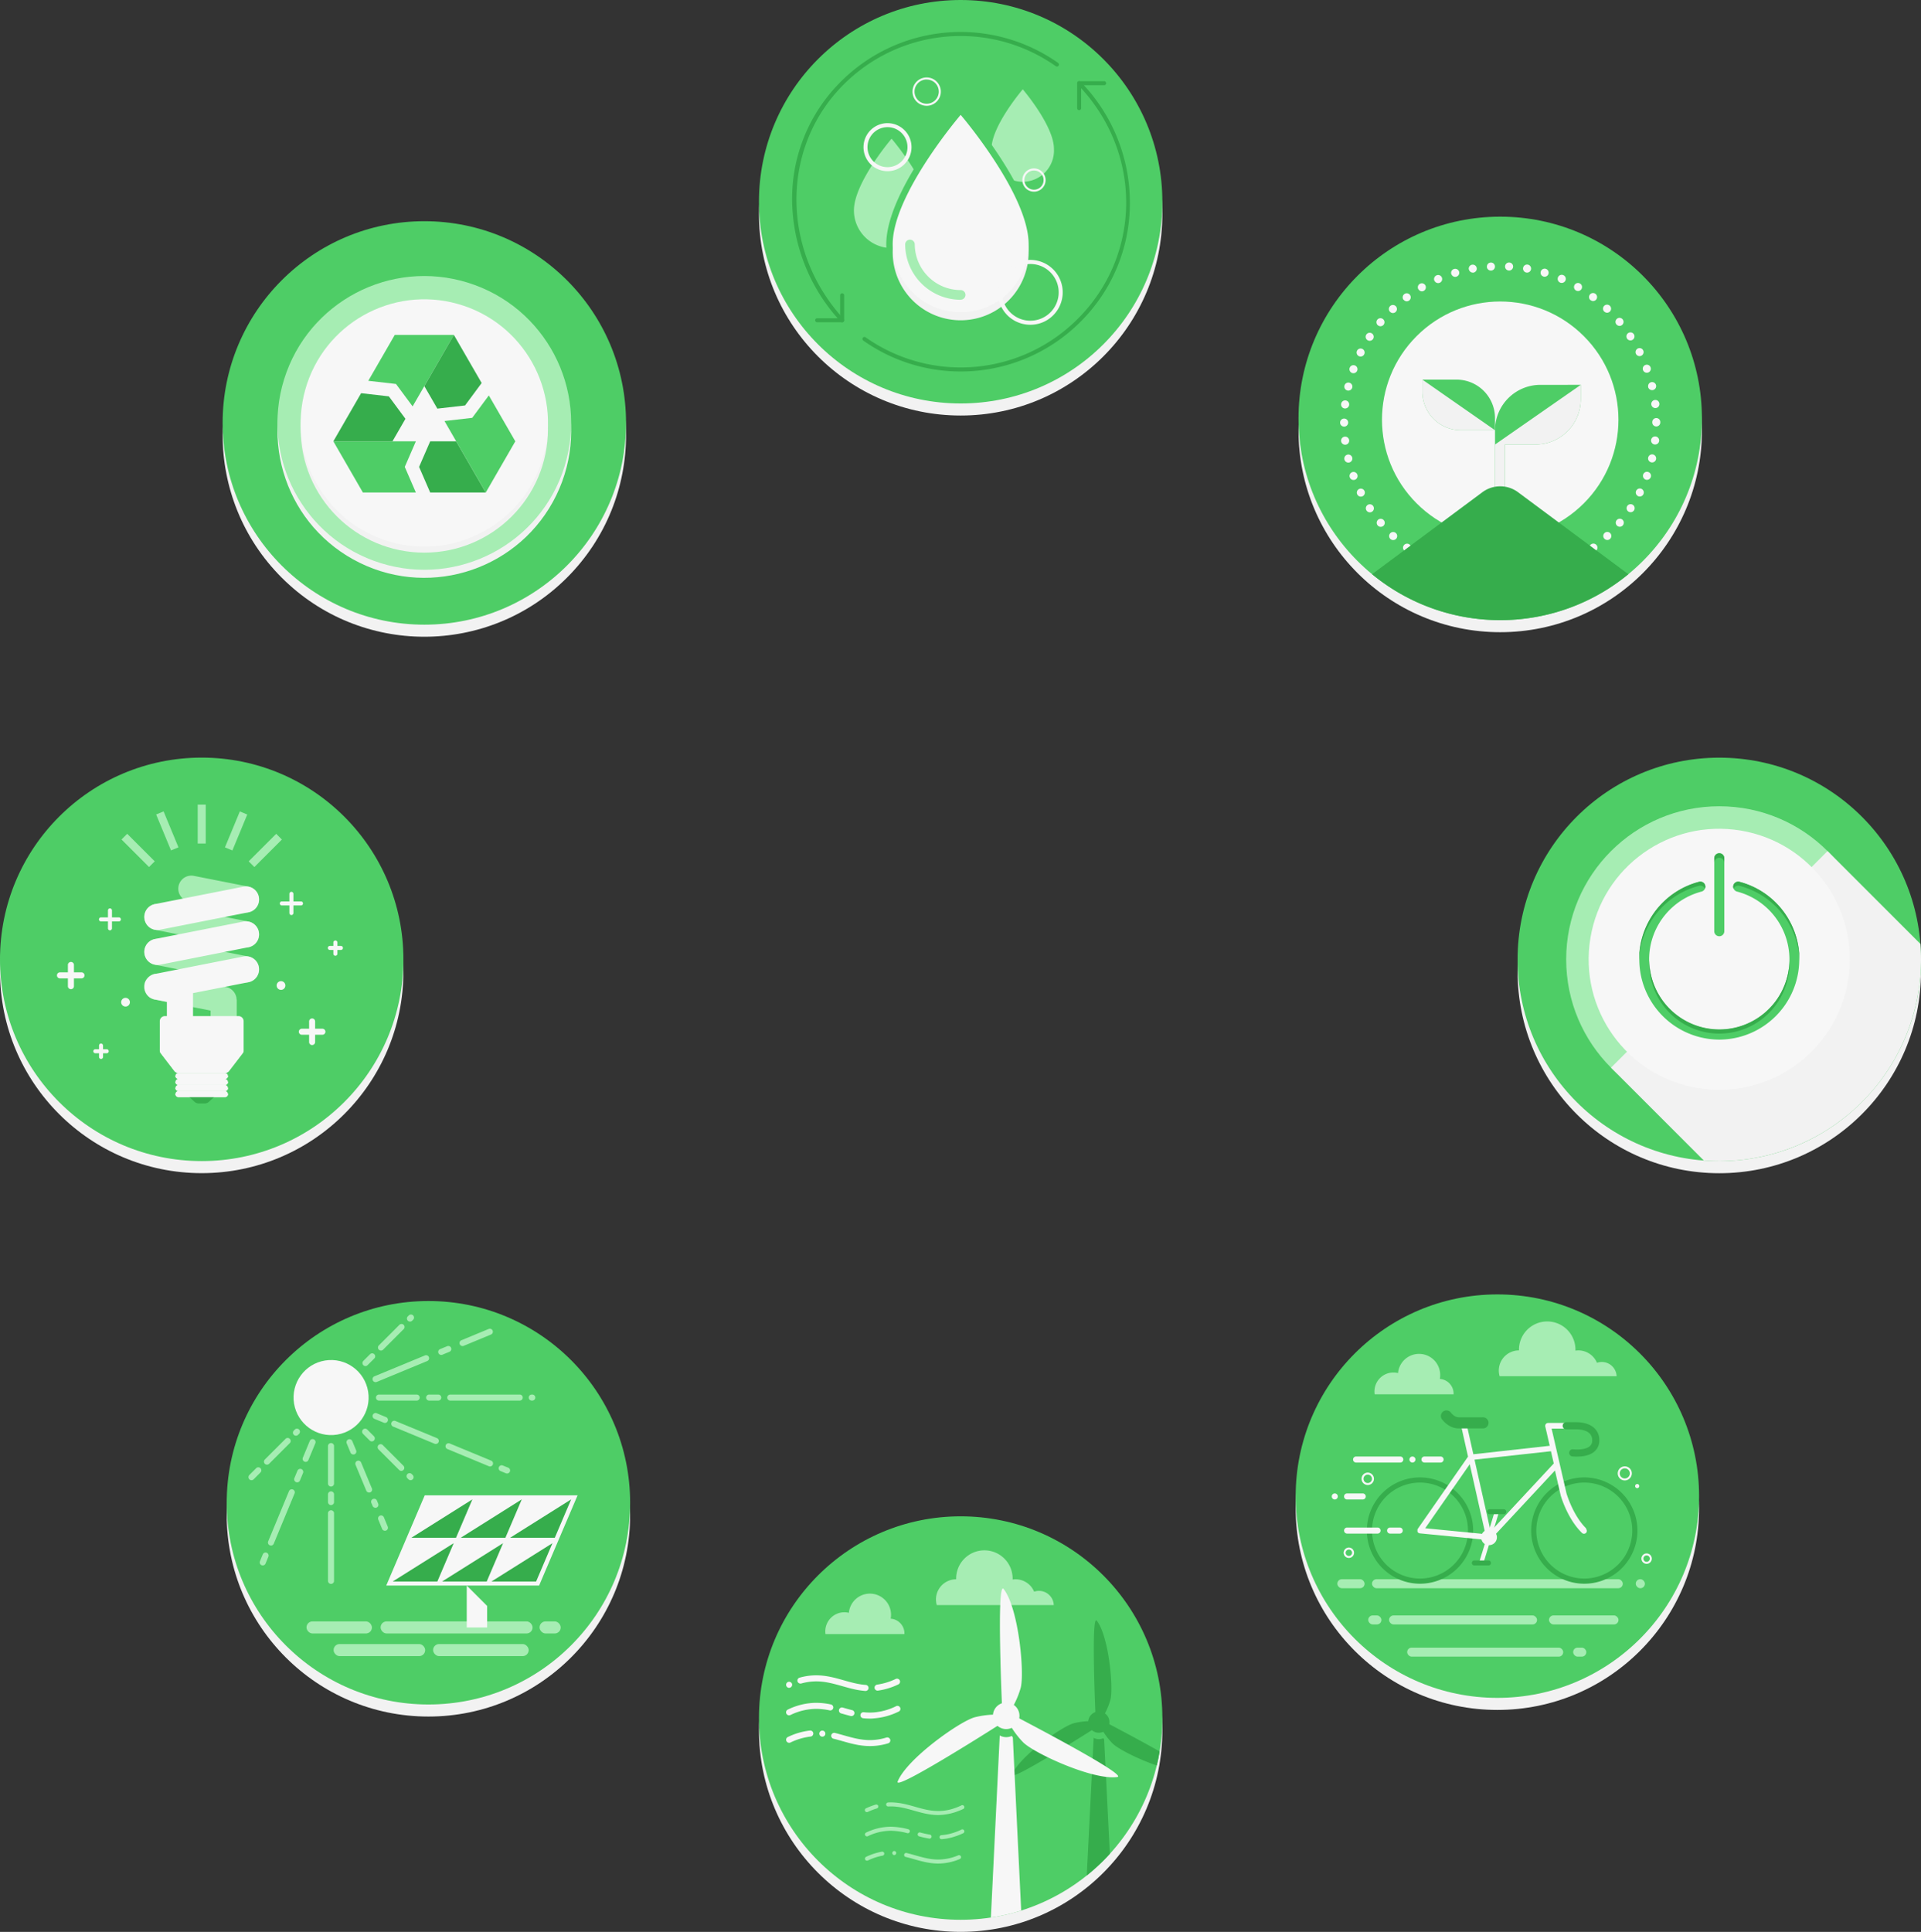 <svg xmlns="http://www.w3.org/2000/svg" viewBox="0 0 1071.42 1077.35">
  <rect x="0" y="0" width="1071.42" height="1077.35" fill="#333333" stroke="none"/>
  <defs>
    <style>
      .cls-1 {
        isolation: isolate;
      }

      .cls-2 {
        mix-blend-mode: multiply;
      }

      .cls-3 {
        fill: #f2f2f2;
      }

      .cls-4 {
        fill: #4ecd66;
      }

      .cls-5 {
        fill: #a6edb3;
      }

      .cls-6 {
        fill: #36ad4c;
      }

      .cls-7 {
        fill: #f7f7f7;
      }
    </style>
  </defs>
  <g class="cls-1">
    <g id="Layer_2" data-name="Layer 2">
      <g id="Layer_1-2" data-name="Layer 1">
        <g>
          <g>
            <g class="cls-2">
              <circle class="cls-3" cx="835.15" cy="841.08" r="112.5"/>
            </g>
            <circle class="cls-4" cx="835.15" cy="834.35" r="112.5"/>
            <rect class="cls-5" x="765.23" y="880.68" width="139.87" height="5.02" rx="2.49"/>
            <rect class="cls-5" x="912.34" y="880.68" width="5.09" height="5.02" rx="2.49"/>
            <rect class="cls-5" x="745.89" y="880.68" width="15.19" height="5.02" rx="2.49"/>
            <g>
              <rect class="cls-5" x="863.94" y="900.88" width="38.76" height="5.02" rx="2.49"/>
              <rect class="cls-5" x="877.41" y="918.84" width="7.34" height="5.02" rx="2.49"/>
              <rect class="cls-5" x="763.12" y="900.88" width="7.34" height="5.02" rx="2.49"/>
              <rect class="cls-5" x="784.84" y="918.84" width="87.02" height="5.02" rx="2.49"/>
              <rect class="cls-5" x="774.74" y="900.88" width="82.53" height="5.02" rx="2.49"/>
            </g>
            <g>
              <path class="cls-6" d="M792,823.91a29.64,29.64,0,1,0,29.64,29.64A29.68,29.68,0,0,0,792,823.91Zm0,56.4a26.76,26.76,0,1,1,26.76-26.76A26.78,26.78,0,0,1,792,880.31Z"/>
              <path class="cls-6" d="M883.63,823.91a29.64,29.64,0,1,0,29.64,29.64A29.68,29.68,0,0,0,883.63,823.91Zm0,56.4a26.76,26.76,0,1,1,26.76-26.76A26.78,26.78,0,0,1,883.63,880.31Z"/>
              <path class="cls-7" d="M884.74,852.42c-7.33-7.15-10.86-19-11.07-19.7l-8.27-36h8.12a1.59,1.59,0,1,0,0-3.17H863.41a1.58,1.58,0,0,0-1.24.6,1.61,1.61,0,0,0-.31,1.34l2.48,10.78L821.75,811,818,794.33a1.59,1.59,0,0,0-3.1.7l3.88,17.29-28.07,40.33a.25.25,0,0,0,0,.07,2,2,0,0,0-.15.29s0,.09,0,.14a1,1,0,0,0,0,.17.24.24,0,0,0,0,.08v.23s0,.1,0,.15l0,.15,0,.15a1.21,1.21,0,0,0,.05.14.83.83,0,0,1,.07.13l.09.13.09.12.11.1.13.12,0,0a.33.33,0,0,0,.1.06l.08.05.26.11h0a1.36,1.36,0,0,0,.29.06h0l38.46,3.77h.16a1.55,1.55,0,0,0,.31,0h0l.07,0,.18-.05,0,0,.09,0,.14-.08,0,0,.08-.07.12-.1s0,0,0-.05h0l35.82-38.46,3.11,13.53a.24.24,0,0,0,0,.08c.15.53,3.77,13.2,11.91,21.14a1.59,1.59,0,1,0,2.22-2.27Zm-65-35.87,8.74,39-33.58-3.29ZM831.39,854l-9-40,42.63-4.69,1.57,6.83Z"/>
              <path class="cls-6" d="M879.66,812.32a24.3,24.3,0,0,1-3-.18,2,2,0,0,1,.54-3.93c1.82.24,7.06.42,9.5-1.71a4,4,0,0,0,1.33-3.24,5.11,5.11,0,0,0-1.52-3.93c-2.55-2.43-7.44-2.22-7.5-2.21h-5.45a2,2,0,0,1,0-4h5.31c.71,0,6.71-.16,10.36,3.3a9,9,0,0,1,2.77,6.81,8,8,0,0,1-2.7,6.23c-2.71,2.37-6.8,2.83-9.6,2.83Z"/>
              <path class="cls-6" d="M813.58,796.59c-5.81,0-9.34-5.11-9.49-5.33a3.11,3.11,0,0,1,5.13-3.5s1.9,2.62,4.36,2.62h13.35a3.11,3.11,0,1,1,0,6.21Z"/>
              <path class="cls-7" d="M832.87,853.64,836,843.39l-2.27-.69L830.6,853h-.1a4.38,4.38,0,0,0-2.37,8.06L825,871.25l2.28.69,3.14-10.25h.1a4.38,4.38,0,0,0,2.37-8.06Z"/>
              <path class="cls-6" d="M838.83,844.43h-7.9a1.39,1.39,0,1,1,0-2.77h7.9a1.39,1.39,0,0,1,0,2.77Z"/>
              <path class="cls-6" d="M830.07,873h-7.9a1.39,1.39,0,0,1,0-2.77h7.9a1.39,1.39,0,1,1,0,2.77Z"/>
            </g>
            <path class="cls-7" d="M803.48,815.61h-9a1.68,1.68,0,1,1,0-3.36h9a1.68,1.68,0,0,1,0,3.36Zm-15.72,0a1.68,1.68,0,1,1,1.69-1.68A1.68,1.68,0,0,1,787.76,815.61Zm-6.73,0H756.34a1.68,1.68,0,1,1,0-3.36H781a1.68,1.68,0,1,1,0,3.36Z"/>
            <path class="cls-7" d="M780.81,855.24h-5.62a1.69,1.69,0,0,1,0-3.37h5.62a1.69,1.69,0,0,1,0,3.37Zm-12.35,0H751.21a1.69,1.69,0,0,1,0-3.37h17.25a1.69,1.69,0,0,1,0,3.37Z"/>
            <path class="cls-7" d="M760.19,836.22h-9a1.69,1.69,0,0,1,0-3.37h9a1.69,1.69,0,0,1,0,3.37Zm-15.71,0a1.69,1.69,0,1,1,1.68-1.68A1.69,1.69,0,0,1,744.48,836.22Z"/>
            <path class="cls-7" d="M752.31,868.83a2.9,2.9,0,1,1,2.9-2.9A2.91,2.91,0,0,1,752.31,868.83Zm0-4.68a1.78,1.78,0,1,0,1.78,1.78A1.78,1.78,0,0,0,752.31,864.15Z"/>
            <path class="cls-7" d="M918.38,872.1a2.9,2.9,0,1,1,2.9-2.9A2.9,2.9,0,0,1,918.38,872.1Zm0-4.68a1.78,1.78,0,1,0,1.78,1.78A1.78,1.78,0,0,0,918.38,867.42Z"/>
            <path class="cls-7" d="M914.28,828.75a1.15,1.15,0,1,1-1.15-1.15A1.14,1.14,0,0,1,914.28,828.75Z"/>
            <path class="cls-7" d="M906.21,825.6a3.93,3.93,0,1,1,3.93-3.93A3.94,3.94,0,0,1,906.21,825.6Zm0-6.74a2.81,2.81,0,1,0,2.81,2.81A2.81,2.81,0,0,0,906.21,818.86Z"/>
            <path class="cls-7" d="M762.85,828.15a3.46,3.46,0,1,1,3.46-3.46A3.46,3.46,0,0,1,762.85,828.15Zm0-5.79a2.34,2.34,0,1,0,2.34,2.33A2.33,2.33,0,0,0,762.85,822.36Z"/>
          </g>
          <path class="cls-5" d="M810.73,777.57c0-.13,0-.25,0-.38a8.23,8.23,0,0,0-7.67-8.2,11.92,11.92,0,0,0,.19-2.08,11.78,11.78,0,0,0-23.51-1.19,10.23,10.23,0,0,0-2.49-.31,10.57,10.57,0,0,0-10.54,12.16Z"/>
          <path class="cls-5" d="M901.65,767.48a8.25,8.25,0,0,0-8.24-7.94,8.12,8.12,0,0,0-2.71.46,11.24,11.24,0,0,0-10.38-6.92,10.87,10.87,0,0,0-1.63.13c0-.05,0-.09,0-.13a15.75,15.75,0,1,0-31.49,0,11.25,11.25,0,0,0-10.81,14.4Z"/>
        </g>
        <g>
          <g class="cls-2">
            <circle class="cls-3" cx="535.8" cy="119.23" r="112.5"/>
          </g>
          <circle class="cls-4" cx="535.8" cy="112.5" r="112.5"/>
          <path class="cls-5" d="M587.83,83A17.44,17.44,0,1,1,553,83c0-12.84,17.44-33.19,17.44-33.19S587.83,70.13,587.83,83Z"/>
          <path class="cls-5" d="M518.27,117.33a21,21,0,1,1-42,0c0-15.47,21-40,21-40S518.27,101.86,518.27,117.33Z"/>
          <g>
            <path class="cls-6" d="M469.7,179.72a1.13,1.13,0,0,1-.83-.36,101.06,101.06,0,0,1-27.08-67.42A92,92,0,0,1,468.91,45.6,94.36,94.36,0,0,1,590.15,35.08a1.12,1.12,0,1,1-1.3,1.83A92.13,92.13,0,0,0,470.49,47.19c-35.06,35.06-35,92.45,0,130.65a1.12,1.12,0,0,1-.83,1.88Z"/>
            <g>
              <path class="cls-6" d="M535.8,207.17a94.2,94.2,0,0,1-54.34-17.25,1.12,1.12,0,0,1,1.29-1.83,92.13,92.13,0,0,0,118.36-10.28c36-36,36-93.38,0-130.63a1.12,1.12,0,1,1,1.61-1.56,96.63,96.63,0,0,1,27.46,67.11,93.19,93.19,0,0,1-27.47,66.66A94.42,94.42,0,0,1,535.8,207.17Z"/>
              <path class="cls-6" d="M601.9,61.44a1.12,1.12,0,0,1-1.12-1.12V46.4a1.12,1.12,0,0,1,1.12-1.12h13.92a1.12,1.12,0,1,1,0,2.24H603v12.8A1.13,1.13,0,0,1,601.9,61.44Z"/>
            </g>
            <path class="cls-6" d="M469.7,179.72H455.78a1.12,1.12,0,1,1,0-2.24h12.8v-12.8a1.12,1.12,0,0,1,2.24,0V178.6A1.12,1.12,0,0,1,469.7,179.72Z"/>
          </g>
          <g>
            <path class="cls-4" d="M535.8,177.71a41.54,41.54,0,0,1-41.49-41.5c0-28.91,37.19-72.64,38.77-74.49l2.72-3.17,2.73,3.17c1.58,1.85,38.77,45.58,38.77,74.49A41.54,41.54,0,0,1,535.8,177.71Z"/>
            <g class="cls-2">
              <path class="cls-3" d="M573.71,140.7a37.91,37.91,0,0,1-75.82,0c0-27.91,37.91-72.15,37.91-72.15S573.71,112.79,573.71,140.7Z"/>
            </g>
            <path class="cls-7" d="M573.71,136.21a37.91,37.91,0,0,1-75.82,0c0-27.91,37.91-72.15,37.91-72.15S573.71,108.3,573.71,136.21Z"/>
            <path class="cls-5" d="M535.8,167.17a31,31,0,0,1-30.95-31,2.68,2.68,0,0,1,5.35,0,25.63,25.63,0,0,0,25.6,25.6,2.68,2.68,0,0,1,0,5.36Z"/>
          </g>
          <path class="cls-7" d="M495,95.46a13.39,13.39,0,1,1,9.47-3.92A13.3,13.3,0,0,1,495,95.46Zm0-24.54a11.15,11.15,0,1,0,7.88,3.27A11,11,0,0,0,495,70.92Z"/>
          <path class="cls-7" d="M574.65,181.11a18.08,18.08,0,1,1,12.77-5.29A17.93,17.93,0,0,1,574.65,181.11Zm0-33.88a15.81,15.81,0,1,0,11.19,4.63A15.71,15.71,0,0,0,574.65,147.23Z"/>
          <path class="cls-7" d="M516.84,59a7.9,7.9,0,1,1,5.58-2.31A7.84,7.84,0,0,1,516.84,59Zm0-14.67a6.76,6.76,0,1,0,4.79,2A6.77,6.77,0,0,0,516.84,44.37Z"/>
          <path class="cls-7" d="M576.7,106.9a6.49,6.49,0,1,1,4.58-1.9A6.44,6.44,0,0,1,576.7,106.9Zm0-11.82a5.3,5.3,0,0,0-3.78,1.56,5.37,5.37,0,0,0,0,7.57,5.35,5.35,0,1,0,3.78-9.13Z"/>
        </g>
        <g>
          <g class="cls-2">
            <circle class="cls-3" cx="236.67" cy="242.6" r="112.5" transform="translate(-102.22 238.4) rotate(-45)"/>
          </g>
          <circle class="cls-4" cx="236.67" cy="235.86" r="112.5"/>
          <g>
            <g class="cls-2">
              <circle class="cls-3" cx="236.67" cy="240.35" r="81.89" transform="translate(-83.13 347.63) rotate(-63.99)"/>
            </g>
            <circle class="cls-5" cx="236.67" cy="235.86" r="81.89" transform="translate(-58.86 391.77) rotate(-72.72)"/>
            <g class="cls-2">
              <circle class="cls-3" cx="236.67" cy="239.23" r="68.96"/>
            </g>
            <circle class="cls-7" cx="236.67" cy="235.86" r="68.96" transform="translate(-54.32 400.1) rotate(-74.34)"/>
            <g>
              <g>
                <polygon class="cls-6" points="233.74 260.38 239.94 274.66 270.93 274.66 254.44 246.11 239.94 246.11 233.74 260.38"/>
                <polygon class="cls-4" points="225.76 260.38 231.95 246.11 218.89 246.11 185.92 246.11 202.4 274.66 231.95 274.66 225.76 260.38"/>
              </g>
              <g>
                <polygon class="cls-6" points="216.88 221.04 201.41 219.27 185.92 246.11 218.89 246.11 226.14 233.55 216.88 221.04"/>
                <polygon class="cls-4" points="220.87 214.13 230.13 226.63 236.66 215.32 253.15 186.77 220.18 186.77 205.41 212.36 220.87 214.13"/>
              </g>
              <g>
                <polygon class="cls-6" points="259.38 226.11 268.64 213.6 253.15 186.77 236.67 215.32 243.92 227.88 259.38 226.11"/>
                <polygon class="cls-4" points="263.37 233.02 247.91 234.79 254.44 246.11 270.93 274.66 287.41 246.11 272.64 220.52 263.37 233.02"/>
              </g>
            </g>
          </g>
        </g>
        <g>
          <g class="cls-2">
            <circle class="cls-3" cx="958.92" cy="541.77" r="112.5"/>
          </g>
          <circle class="cls-4" cx="958.92" cy="535.03" r="112.5"/>
          <circle class="cls-5" cx="958.92" cy="535.03" r="85.4"/>
          <g class="cls-2">
            <path class="cls-3" d="M1071.42,535q0-4.34-.33-8.6l-51.79-51.79L898.53,595.42l51.78,51.79q4.26.31,8.61.32A112.5,112.5,0,0,0,1071.42,535Z"/>
          </g>
          <circle class="cls-7" cx="958.92" cy="535.03" r="72.81" transform="translate(273.96 1393.29) rotate(-80.57)"/>
          <path class="cls-4" d="M958.92,522.12a2.8,2.8,0,0,1-2.81-2.8V478.73a2.81,2.81,0,1,1,5.61,0v40.59A2.8,2.8,0,0,1,958.92,522.12Z"/>
          <path class="cls-4" d="M958.92,579.76a44.74,44.74,0,0,1-11.28-88,2.81,2.81,0,0,1,1.41,5.44,39.13,39.13,0,1,0,19.73,0,2.81,2.81,0,0,1,1.41-5.44,44.74,44.74,0,0,1-11.27,88Z"/>
          <path class="cls-6" d="M958.92,475.92a2.81,2.81,0,0,0-2.81,2.81V481a2.81,2.81,0,0,1,5.61,0v-2.24A2.8,2.8,0,0,0,958.92,475.92Z"/>
          <g>
            <path class="cls-6" d="M970.19,494a44.71,44.71,0,0,1,33.43,42.07c0-.34,0-.68,0-1a44.73,44.73,0,0,0-33.46-43.3,2.81,2.81,0,0,0-3.42,2,2.76,2.76,0,0,0,.15,1.82A2.81,2.81,0,0,1,970.19,494Z"/>
            <path class="cls-6" d="M947.64,494a2.81,2.81,0,0,1,3.27,1.59,2.78,2.78,0,0,0,.15-1.83,2.81,2.81,0,0,0-3.42-2A44.74,44.74,0,0,0,914.18,535c0,.34,0,.68,0,1A44.71,44.71,0,0,1,947.64,494Z"/>
            <path class="cls-6" d="M919.82,536.05c0,.41,0,.82,0,1.23a39.12,39.12,0,0,0,78.24,0c0-.41,0-.82,0-1.23a39.11,39.11,0,0,1-78.19,0Z"/>
          </g>
        </g>
        <g>
          <g>
            <g class="cls-2">
              <circle class="cls-3" cx="112.5" cy="541.73" r="112.5"/>
            </g>
            <circle class="cls-4" cx="112.5" cy="535" r="112.5"/>
          </g>
          <g>
            <g>
              <path class="cls-5" d="M131.91,556.89v-.06c0-.21-.06-.42-.1-.63,0,0,0-.07,0-.1s-.07-.26-.11-.4a7.29,7.29,0,0,0-1-2.18h0c-.09-.14-.19-.27-.29-.4a1.92,1.92,0,0,1-.13-.17l-.2-.22c-.09-.1-.18-.21-.28-.31l-.06-.06a7.54,7.54,0,0,0-1.81-1.29l-.46-.22h0q-.33-.14-.66-.24h0c-.22-.07-.46-.13-.69-.18h0l-36.84-7.27a7.3,7.3,0,1,0-2.82,14.32l31,6.1v10.28a7.3,7.3,0,0,0,14.59,0V557.56C131.94,557.34,131.93,557.11,131.91,556.89Z"/>
              <g>
                <path class="cls-5" d="M137.2,528.38a6.91,6.91,0,0,1-1.42-.14L86.4,518.5a7.29,7.29,0,1,1,2.82-14.31l49.38,9.74a7.29,7.29,0,0,1-1.4,14.45Z"/>
                <path class="cls-5" d="M137.2,508.9a7.68,7.68,0,0,1-1.42-.14l-30.46-6a7.29,7.29,0,0,1,2.83-14.31l30.45,6a7.29,7.29,0,0,1-1.4,14.45Z"/>
                <path class="cls-5" d="M137.2,547.87a7.68,7.68,0,0,1-1.42-.14L86.4,538a7.29,7.29,0,1,1,2.82-14.31l49.38,9.74a7.3,7.3,0,0,1-1.4,14.46Z"/>
                <path class="cls-7" d="M87.8,518.64a7.29,7.29,0,0,1-1.4-14.45l49.38-9.74a7.29,7.29,0,1,1,2.82,14.31L89.22,518.5A7.68,7.68,0,0,1,87.8,518.64Z"/>
                <path class="cls-7" d="M87.8,538.12a7.29,7.29,0,0,1-1.4-14.45l49.38-9.74a7.29,7.29,0,1,1,2.82,14.31L89.22,538A6.91,6.91,0,0,1,87.8,538.12Z"/>
                <path class="cls-7" d="M144.35,539.16a7.3,7.3,0,0,0-8.57-5.75L86.4,543.15h0a6.25,6.25,0,0,0-.72.17h0c-.22.07-.43.15-.64.24h0l-.27.13a8,8,0,0,0-1.4.86l-.13.1-.3.27-.23.21-.16.18c-.11.12-.22.23-.32.35l0,.05A7.4,7.4,0,0,0,81,547.64c-.06.18-.13.35-.18.53a.19.19,0,0,0,0,.08,4.85,4.85,0,0,0-.16.63v0a.41.41,0,0,0,0,.11c0,.2-.07.39-.09.59s0,.18,0,.28,0,.28,0,.43,0,.3,0,.44,0,.18,0,.27,0,.4.09.6a.34.34,0,0,0,0,.1h0a7.27,7.27,0,0,0,.34,1.15s0,.1.05.15a8,8,0,0,0,.48,1l.12.2a7.47,7.47,0,0,0,.63.85l.13.14a6.46,6.46,0,0,0,.8.77l0,0a6.83,6.83,0,0,0,.94.65l.07,0a7.52,7.52,0,0,0,1,.46l.2.07a7.56,7.56,0,0,0,1,.27l.14,0h0l6.51,1.28v14.71a7.3,7.3,0,1,0,14.59,0V553.83l31-6.1A7.3,7.3,0,0,0,144.35,539.16Z"/>
              </g>
              <path class="cls-7" d="M89.12,569.5v16.19a2.81,2.81,0,0,0,.59,1.74l7.53,9.8a2.83,2.83,0,0,0,2.26,1.12h26a2.83,2.83,0,0,0,2.26-1.12l7.53-9.8a2.81,2.81,0,0,0,.59-1.74V569.5a2.85,2.85,0,0,0-2.85-2.86H92A2.85,2.85,0,0,0,89.12,569.5Z"/>
              <rect class="cls-7" x="97.83" y="598.35" width="29.33" height="3.37" rx="1.67"/>
              <rect class="cls-7" x="97.83" y="601.72" width="29.33" height="3.37" rx="1.67"/>
              <rect class="cls-7" x="97.83" y="605.08" width="29.33" height="3.37" rx="1.67"/>
              <rect class="cls-7" x="97.83" y="608.45" width="29.33" height="3.37" rx="1.67"/>
              <path class="cls-6" d="M114.2,615.37h-3.4a3.55,3.55,0,0,1-2.41-1l-2.81-2.6h13.84l-2.81,2.6A3.55,3.55,0,0,1,114.2,615.37Z"/>
              <g class="cls-2">
                <path class="cls-7" d="M97.83,610.13v0a1.67,1.67,0,0,0,1.67,1.67h26a1.66,1.66,0,0,0,1.66-1.67v0Z"/>
              </g>
              <g class="cls-2">
                <path class="cls-7" d="M97.83,606.77h0a1.67,1.67,0,0,0,1.67,1.67h26a1.66,1.66,0,0,0,1.66-1.67H97.83Z"/>
              </g>
              <g class="cls-2">
                <path class="cls-7" d="M97.83,603.4v0a1.66,1.66,0,0,0,1.67,1.66h26a1.66,1.66,0,0,0,1.66-1.66v0Z"/>
              </g>
              <g class="cls-2">
                <path class="cls-7" d="M97.83,600v0a1.67,1.67,0,0,0,1.67,1.67h26a1.66,1.66,0,0,0,1.66-1.67v0Z"/>
              </g>
            </g>
            <g class="cls-2">
              <path class="cls-7" d="M89.71,587.43l7.53,9.8a2.83,2.83,0,0,0,2.26,1.12h26a2.83,2.83,0,0,0,2.26-1.12l7.53-9.8a2.81,2.81,0,0,0,.59-1.74H89.12A2.81,2.81,0,0,0,89.71,587.43Z"/>
            </g>
          </g>
          <g>
            <path class="cls-7" d="M39.56,551.64A1.69,1.69,0,0,1,37.87,550v-12a1.69,1.69,0,0,1,3.37,0v12A1.69,1.69,0,0,1,39.56,551.64Z"/>
            <path class="cls-7" d="M45.58,545.62h-12a1.69,1.69,0,1,1,0-3.37h12a1.69,1.69,0,0,1,0,3.37Z"/>
          </g>
          <g>
            <path class="cls-7" d="M162.53,510.3a1.13,1.13,0,0,1-1.12-1.13v-10.7a1.12,1.12,0,1,1,2.24,0v10.7A1.13,1.13,0,0,1,162.53,510.3Z"/>
            <path class="cls-7" d="M167.88,504.94h-10.7a1.12,1.12,0,1,1,0-2.24h10.7a1.12,1.12,0,1,1,0,2.24Z"/>
          </g>
          <g>
            <path class="cls-7" d="M187.05,533a1.12,1.12,0,0,1-1.12-1.12v-6.37a1.13,1.13,0,0,1,2.25,0v6.37A1.13,1.13,0,0,1,187.05,533Z"/>
            <path class="cls-7" d="M190.24,529.77h-6.37a1.13,1.13,0,0,1,0-2.25h6.37a1.13,1.13,0,0,1,0,2.25Z"/>
          </g>
          <g>
            <path class="cls-7" d="M174.08,582.8a1.69,1.69,0,0,1-1.68-1.69V569.63a1.68,1.68,0,0,1,3.36,0v11.48A1.69,1.69,0,0,1,174.08,582.8Z"/>
            <path class="cls-7" d="M179.82,577.05H168.34a1.68,1.68,0,1,1,0-3.36h11.48a1.68,1.68,0,1,1,0,3.36Z"/>
          </g>
          <g>
            <path class="cls-7" d="M56.35,590.55a1.12,1.12,0,0,1-1.12-1.12v-6.36a1.12,1.12,0,1,1,2.24,0v6.36A1.12,1.12,0,0,1,56.35,590.55Z"/>
            <path class="cls-7" d="M59.53,587.37H53.17a1.12,1.12,0,1,1,0-2.24h6.36a1.12,1.12,0,1,1,0,2.24Z"/>
          </g>
          <g>
            <path class="cls-7" d="M61.33,518.82a1.12,1.12,0,0,1-1.12-1.12v-10a1.12,1.12,0,0,1,2.24,0v10A1.12,1.12,0,0,1,61.33,518.82Z"/>
            <path class="cls-7" d="M66.31,513.84h-10a1.12,1.12,0,1,1,0-2.24h10a1.12,1.12,0,1,1,0,2.24Z"/>
          </g>
          <rect class="cls-5" x="74.79" y="463.4" width="4.49" height="21.7" transform="translate(-312.78 193.37) rotate(-45)"/>
          <rect class="cls-5" x="137.11" y="472.01" width="21.7" height="4.49" transform="translate(-291.97 243.46) rotate(-44.99)"/>
          <rect class="cls-5" x="110.26" y="448.71" width="4.49" height="21.7"/>
          <rect class="cls-5" x="91.06" y="452.53" width="4.49" height="21.69" transform="translate(-170.15 70.93) rotate(-22.49)"/>
          <rect class="cls-5" x="120.85" y="461.13" width="21.69" height="4.49" transform="translate(-346.81 407.74) rotate(-67.5)"/>
          <path class="cls-7" d="M72.45,558.89A2.43,2.43,0,1,1,70,556.47,2.43,2.43,0,0,1,72.45,558.89Z"/>
          <path class="cls-7" d="M159.16,549.59a2.43,2.43,0,1,1-2.42-2.43A2.42,2.42,0,0,1,159.16,549.59Z"/>
        </g>
        <g>
          <g>
            <g class="cls-2">
              <circle class="cls-3" cx="238.95" cy="844.77" r="112.5"/>
            </g>
            <circle class="cls-4" cx="238.95" cy="838.04" r="112.5"/>
          </g>
          <circle class="cls-7" cx="184.63" cy="779.39" r="20.93" transform="translate(-122.46 39.64) rotate(-9.22)"/>
          <g>
            <rect class="cls-5" x="212.29" y="904.21" width="84.74" height="6.73" rx="3.33"/>
            <rect class="cls-5" x="300.95" y="904.21" width="11.78" height="6.73" rx="3.33"/>
            <rect class="cls-5" x="170.95" y="904.21" width="36.48" height="6.73" rx="3.33"/>
            <rect class="cls-5" x="186.06" y="916.84" width="51.07" height="6.73" rx="3.33"/>
            <rect class="cls-5" x="241.56" y="916.84" width="53.31" height="6.73" rx="3.33"/>
            <g>
              <g>
                <polygon class="cls-7" points="300.68 884.23 215.42 884.23 236.89 833.91 322.14 833.91 300.68 884.23"/>
                <polygon class="cls-6" points="229.42 857.57 263.47 836.16 254.34 857.57 229.42 857.57"/>
                <polygon class="cls-6" points="256.96 857.57 291.01 836.16 281.88 857.57 256.96 857.57"/>
                <polygon class="cls-6" points="219.01 881.97 253.06 860.57 243.93 881.97 219.01 881.97"/>
                <polygon class="cls-6" points="246.55 881.97 280.6 860.57 271.47 881.97 246.55 881.97"/>
                <polygon class="cls-6" points="284.51 857.57 318.56 836.16 309.43 857.57 284.51 857.57"/>
                <polygon class="cls-6" points="274.09 881.97 308.14 860.57 299.01 881.97 274.09 881.97"/>
              </g>
              <polygon class="cls-7" points="260.32 907.58 271.69 907.58 271.69 895.59 260.32 884.23 260.32 907.58"/>
            </g>
          </g>
          <path class="cls-5" d="M232.52,781.07h-21a1.69,1.69,0,1,1,0-3.37h21a1.69,1.69,0,0,1,0,3.37Z"/>
          <path class="cls-5" d="M244.56,781.07h-5.08a1.69,1.69,0,1,1,0-3.37h5.08a1.69,1.69,0,0,1,0,3.37Z"/>
          <path class="cls-5" d="M290,781.07h-39a1.69,1.69,0,0,1,0-3.37h39a1.69,1.69,0,0,1,0,3.37Z"/>
          <path class="cls-5" d="M258,750.66a1.68,1.68,0,0,1-.65-3.24l15.21-6.3a1.68,1.68,0,1,1,1.29,3.11l-15.21,6.3A1.63,1.63,0,0,1,258,750.66Z"/>
          <path class="cls-5" d="M246.11,755.6a1.68,1.68,0,0,1-.65-3.24l3.93-1.62a1.68,1.68,0,1,1,1.29,3.11l-3.93,1.63A1.81,1.81,0,0,1,246.11,755.6Z"/>
          <path class="cls-5" d="M209.49,770.77a1.68,1.68,0,0,1-.65-3.24L237,755.89a1.68,1.68,0,1,1,1.29,3.11l-28.11,11.64A1.63,1.63,0,0,1,209.49,770.77Z"/>
          <path class="cls-5" d="M297,781.07h-.54a1.69,1.69,0,0,1,0-3.37H297a1.69,1.69,0,0,1,0,3.37Z"/>
          <g>
            <path class="cls-5" d="M184.63,829a1.69,1.69,0,0,1-1.69-1.69v-21a1.69,1.69,0,0,1,3.37,0v21A1.69,1.69,0,0,1,184.63,829Z"/>
            <path class="cls-5" d="M184.63,839.35a1.69,1.69,0,0,1-1.69-1.69v-4.15a1.69,1.69,0,1,1,3.37,0v4.15A1.69,1.69,0,0,1,184.63,839.35Z"/>
            <path class="cls-5" d="M184.63,883.3a1.69,1.69,0,0,1-1.69-1.68V844.05a1.69,1.69,0,1,1,3.37,0v37.57A1.68,1.68,0,0,1,184.63,883.3Z"/>
          </g>
          <g>
            <path class="cls-5" d="M207.38,803.83a1.68,1.68,0,0,1-1.19-.5l-3.73-3.73a1.68,1.68,0,0,1,2.38-2.38l3.73,3.73a1.69,1.69,0,0,1-1.19,2.88Z"/>
            <path class="cls-5" d="M223.83,820.27a1.67,1.67,0,0,1-1.19-.49l-11.53-11.53a1.68,1.68,0,1,1,2.38-2.38L225,817.4a1.68,1.68,0,0,1-1.19,2.87Z"/>
            <path class="cls-5" d="M229,825.45a1.67,1.67,0,0,1-1.19-.49l-.56-.56a1.68,1.68,0,0,1,2.38-2.38l.56.56a1.7,1.7,0,0,1,0,2.38A1.67,1.67,0,0,1,229,825.45Z"/>
          </g>
          <g>
            <path class="cls-5" d="M203.84,761.82a1.69,1.69,0,0,1-1.19-2.88l3.74-3.73a1.68,1.68,0,0,1,2.38,2.38L205,761.32A1.65,1.65,0,0,1,203.84,761.82Z"/>
            <path class="cls-5" d="M212.5,753.16a1.68,1.68,0,0,1-1.19-2.87l11.52-11.53a1.69,1.69,0,0,1,2.39,2.38l-11.53,11.53A1.67,1.67,0,0,1,212.5,753.16Z"/>
            <path class="cls-5" d="M228.64,737a1.67,1.67,0,0,1-1.18-.49,1.7,1.7,0,0,1,0-2.39l.56-.56A1.69,1.69,0,0,1,230.4,736l-.56.56A1.69,1.69,0,0,1,228.64,737Z"/>
          </g>
          <g>
            <path class="cls-5" d="M140.26,825.46a1.69,1.69,0,0,1-1.19-2.88l3.73-3.73a1.69,1.69,0,1,1,2.39,2.38L141.45,825A1.68,1.68,0,0,1,140.26,825.46Z"/>
            <path class="cls-5" d="M148.91,816.8a1.67,1.67,0,0,1-1.19-.49,1.7,1.7,0,0,1,0-2.38l11.53-11.53a1.68,1.68,0,1,1,2.38,2.38L150.1,816.31A1.66,1.66,0,0,1,148.91,816.8Z"/>
            <path class="cls-5" d="M165.06,800.65a1.68,1.68,0,0,1-1.19-2.87l.56-.56a1.68,1.68,0,0,1,2.38,2.38l-.56.56A1.67,1.67,0,0,1,165.06,800.65Z"/>
          </g>
          <path class="cls-5" d="M282.77,821.72a1.64,1.64,0,0,1-.65-.13l-2.95-1.22a1.68,1.68,0,1,1,1.28-3.11l3,1.22a1.68,1.68,0,0,1-.64,3.24Z"/>
          <path class="cls-5" d="M273.29,817.8a1.63,1.63,0,0,1-.64-.13l-23.12-9.58a1.68,1.68,0,0,1,1.29-3.11l23.12,9.58a1.68,1.68,0,0,1-.65,3.24Z"/>
          <path class="cls-5" d="M243.05,805.27a1.63,1.63,0,0,1-.64-.13l-23.22-9.61a1.69,1.69,0,0,1,1.29-3.12L243.7,802a1.68,1.68,0,0,1-.65,3.24Z"/>
          <path class="cls-5" d="M214.69,793.53a1.63,1.63,0,0,1-.64-.13l-5.21-2.16a1.68,1.68,0,0,1,1.29-3.11l5.21,2.16a1.68,1.68,0,0,1,.91,2.2A1.7,1.7,0,0,1,214.69,793.53Z"/>
          <g>
            <path class="cls-5" d="M197.07,811.12a1.68,1.68,0,0,1-1.55-1l-2.15-5.19a1.68,1.68,0,1,1,3.11-1.29l2.15,5.19a1.69,1.69,0,0,1-.92,2.2A1.78,1.78,0,0,1,197.07,811.12Z"/>
            <path class="cls-5" d="M209.38,840.84a1.68,1.68,0,0,1-1.55-1l-.71-1.7a1.68,1.68,0,1,1,3.11-1.29l.71,1.7a1.69,1.69,0,0,1-.91,2.2A1.64,1.64,0,0,1,209.38,840.84Zm-3.51-8.5a1.69,1.69,0,0,1-1.56-1l-6-14.44a1.68,1.68,0,1,1,3.11-1.29l6,14.44a1.68,1.68,0,0,1-.91,2.2A1.81,1.81,0,0,1,205.87,832.34Z"/>
            <path class="cls-5" d="M214.7,853.66a1.68,1.68,0,0,1-1.56-1L211,847.44a1.68,1.68,0,1,1,3.11-1.29l2.15,5.19a1.68,1.68,0,0,1-.91,2.2A1.81,1.81,0,0,1,214.7,853.66Z"/>
          </g>
          <path class="cls-5" d="M146.54,873a1.63,1.63,0,0,1-.64-.13,1.68,1.68,0,0,1-.91-2.2l1.58-3.84a1.68,1.68,0,0,1,3.11,1.29L148.1,872A1.7,1.7,0,0,1,146.54,873Zm4.6-11.1a1.64,1.64,0,0,1-.65-.13,1.68,1.68,0,0,1-.91-2.2l11.6-28a1.68,1.68,0,0,1,3.11,1.29l-11.6,28A1.68,1.68,0,0,1,151.14,861.92Zm14.6-35.25a1.68,1.68,0,0,1-.65-.13,1.7,1.7,0,0,1-.91-2.2l1.72-4.15a1.68,1.68,0,0,1,3.11,1.29l-1.72,4.15A1.67,1.67,0,0,1,165.74,826.67Zm4.72-11.41a1.63,1.63,0,0,1-.64-.13,1.68,1.68,0,0,1-.91-2.2l3.86-9.33a1.68,1.68,0,0,1,3.11,1.29L172,814.22A1.69,1.69,0,0,1,170.46,815.26Z"/>
        </g>
        <g>
          <g>
            <g class="cls-2">
              <circle class="cls-3" cx="535.8" cy="964.85" r="112.5"/>
            </g>
            <circle class="cls-4" cx="535.8" cy="958.11" r="112.5"/>
          </g>
          <g>
            <g>
              <path class="cls-6" d="M611.06,957.5s-2.62-57.87.66-53.67c6.78,8.67,9.41,37.84,7.57,44.21a38.55,38.55,0,0,1-4.18,9.51l-2.25,2.83Z"/>
              <path class="cls-6" d="M616.26,960.26l-3.4.12,1.33,3.36a38.84,38.84,0,0,0,6.15,8.37c2.84,3,14.08,8.79,24.83,12.45q.93-3.87,1.59-7.83C633.3,969.09,616.26,960.26,616.26,960.26Z"/>
              <path class="cls-6" d="M611.27,963.39s-48.8,31.2-46.81,26.26c4.12-10.21,28.06-27.07,34.51-28.66a38.73,38.73,0,0,1,10.32-1.14l3.57.53Z"/>
              <path class="cls-6" d="M606.94,960.38a5.92,5.92,0,1,0,5.92-5.92A5.93,5.93,0,0,0,606.94,960.38Z"/>
            </g>
            <path class="cls-6" d="M619,1033.84l-3.17-63.78c-.17-.26-.33-.5-.47-.73a5.83,5.83,0,0,1-5.37-.2l-3.86,76.78A112.18,112.18,0,0,0,619,1033.84Z"/>
          </g>
          <path class="cls-5" d="M504.44,911.27c0-.13,0-.25,0-.38a8.23,8.23,0,0,0-7.68-8.2,11,11,0,0,0,.2-2.08,11.78,11.78,0,0,0-23.51-1.19,10.23,10.23,0,0,0-2.49-.31,10.66,10.66,0,0,0-10.66,10.66,12.31,12.31,0,0,0,.11,1.5Z"/>
          <path class="cls-5" d="M587.73,895.12a8.25,8.25,0,0,0-8.24-7.94,8,8,0,0,0-2.7.46,11.25,11.25,0,0,0-10.39-6.92,10.73,10.73,0,0,0-1.62.13v-.13a15.75,15.75,0,1,0-31.49,0,11.25,11.25,0,0,0-10.81,14.4Z"/>
          <g>
            <g>
              <path class="cls-7" d="M558.94,953.26s-3.28-72.37.83-67.12c8.47,10.85,11.77,47.32,9.46,55.3A48.85,48.85,0,0,1,564,953.33l-2.81,3.54Z"/>
              <path class="cls-7" d="M565.45,956.71s64.32,33.35,57.72,34.28c-13.63,1.92-46.87-13.46-52.62-19.45a48.41,48.41,0,0,1-7.69-10.47l-1.66-4.2Z"/>
              <path class="cls-7" d="M559.21,960.63s-61,39-58.54,32.84c5.15-12.76,35.09-33.85,43.15-35.84a48.63,48.63,0,0,1,12.91-1.43l4.47.67Z"/>
              <path class="cls-7" d="M553.8,956.87a7.4,7.4,0,1,0,7.4-7.41A7.4,7.4,0,0,0,553.8,956.87Z"/>
            </g>
            <path class="cls-7" d="M557.6,967.82l-4.94,101.54a111.56,111.56,0,0,0,16.9-3.9c-.66-13.6-2-41-4.65-96.49l-.59-.9a7.38,7.38,0,0,1-6.72-.25Z"/>
          </g>
          <g>
            <path class="cls-7" d="M482.75,943h-.14a45.64,45.64,0,0,1-5.76-.85c-2.46-.53-4.84-1.2-7.14-1.86-4.82-1.35-9.36-2.63-14.42-2.63h-.07a30.76,30.76,0,0,0-8.34,1.18l-.07,0h0a1.7,1.7,0,0,1-2-1.18,1.68,1.68,0,0,1,.16-1.28,1.66,1.66,0,0,1,1-.8,33.81,33.81,0,0,1,9.25-1.3c5.71,0,10.69,1.44,15.52,2.81,2.32.66,4.53,1.28,6.8,1.76a40.14,40.14,0,0,0,5.33.78,1.69,1.69,0,0,1,1.55,1.68v.13A1.69,1.69,0,0,1,482.75,943Zm6.71-.18a1.69,1.69,0,0,1-1.67-1.46,1.58,1.58,0,0,1,.34-1.24,1.63,1.63,0,0,1,1.11-.66,35.62,35.62,0,0,0,10.37-3.17,1.72,1.72,0,0,1,2.23.81,1.69,1.69,0,0,1-.81,2.24,38.39,38.39,0,0,1-11.35,3.46Zm-49.33-1.55a1.68,1.68,0,0,1-1.52-1,1.7,1.7,0,0,1,.81-2.25,1.74,1.74,0,0,1,2.24.81,1.7,1.7,0,0,1-.78,2.22l0,0A1.52,1.52,0,0,1,440.13,941.24Z"/>
            <path class="cls-7" d="M485.23,958.41a34.89,34.89,0,0,1-3.78-.21,1.68,1.68,0,1,1,.35-3.34,30.56,30.56,0,0,0,5.32.12h0a33.94,33.94,0,0,0,12.47-3.39,1.68,1.68,0,1,1,1.43,3,37.15,37.15,0,0,1-13.7,3.7h0C486.62,958.39,485.92,958.41,485.23,958.41ZM475,957a1.83,1.83,0,0,1-.4,0c-1.63-.4-3.24-.86-4.8-1.3l-.67-.19a1.68,1.68,0,1,1,.92-3.24l.66.19c1.54.43,3.13.88,4.7,1.27A1.68,1.68,0,0,1,475,957Zm-34.88-.41a1.68,1.68,0,0,1-.71-3.21,36.52,36.52,0,0,1,15.8-3.77,40.17,40.17,0,0,1,8.2.91,1.68,1.68,0,1,1-.68,3.3,36.5,36.5,0,0,0-7.52-.84,33.36,33.36,0,0,0-14.37,3.45A1.68,1.68,0,0,1,440.13,956.58Z"/>
            <path class="cls-7" d="M485.23,973.73h0c-5.69,0-10.65-1.41-15.46-2.78-1.61-.45-3.27-.92-4.91-1.33a1.67,1.67,0,0,1-1.22-2,1.69,1.69,0,0,1,2-1.23c1.7.43,3.39.9,5,1.36,4.84,1.36,9.41,2.65,14.5,2.65h.05a30.42,30.42,0,0,0,9.2-1.43,1.71,1.71,0,0,1,2.11,1.11,1.69,1.69,0,0,1-1.11,2.11A34,34,0,0,1,485.23,973.73Zm-45.1-1.82a1.69,1.69,0,0,1-1.52-1,1.66,1.66,0,0,1,.81-2.23,38,38,0,0,1,12.33-3.6,1.68,1.68,0,0,1,.35,3.35A35,35,0,0,0,441,971.69l-.11.06A1.61,1.61,0,0,1,440.13,971.91Zm18.51-3.43h-.17a1.7,1.7,0,0,1-1.5-1.85,1.69,1.69,0,1,1,1.67,1.86Z"/>
          </g>
          <g>
            <path class="cls-5" d="M523.31,1012.19c-4.92,0-9.31-1.25-13.55-2.45-4.71-1.33-9.11-2.59-14.34-2.32a1.12,1.12,0,0,1-.11-2.24c5.55-.29,10.39,1.08,15.06,2.4,4.28,1.22,8.33,2.36,12.94,2.36a26.5,26.5,0,0,0,2.82-.15h0a27.3,27.3,0,0,0,5.23-1.07l0,0a35.39,35.39,0,0,0,4.73-1.84,1.13,1.13,0,1,1,1,2,39.84,39.84,0,0,1-5,1.94h-.06a30.45,30.45,0,0,1-5.69,1.17h0A28.38,28.38,0,0,1,523.31,1012.19Zm-39.8-1.62a1.12,1.12,0,0,1-.48-2.14,37.62,37.62,0,0,1,5.4-2.06,1.12,1.12,0,0,1,.63,2.15,35.44,35.44,0,0,0-5.07,1.94A1,1,0,0,1,483.51,1010.57Z"/>
            <path class="cls-5" d="M525.13,1025.66a1.13,1.13,0,0,1-1.12-1.05,1.12,1.12,0,0,1,1-1.19,27.41,27.41,0,0,0,5.31-.89h0a34.22,34.22,0,0,0,5.77-2.14,1.13,1.13,0,1,1,1,2,37.25,37.25,0,0,1-6.15,2.27h0a29.42,29.42,0,0,1-5.74,1Zm-6.7-.34h-.18a54.12,54.12,0,0,1-5.59-1.23,1.12,1.12,0,1,1,.58-2.17,49.75,49.75,0,0,0,5.36,1.18,1.12,1.12,0,0,1-.17,2.23Zm-34.92-1.22A1.12,1.12,0,0,1,483,1022a32.07,32.07,0,0,1,13.79-3.29,39.84,39.84,0,0,1,9.92,1.44,1.13,1.13,0,0,1-.56,2.18,37.07,37.07,0,0,0-9.36-1.37A29.79,29.79,0,0,0,484,1024,1,1,0,0,1,483.51,1024.1Z"/>
            <path class="cls-5" d="M523.33,1039.24h0c-5,0-9.33-1.24-13.56-2.44-1.51-.43-3.1-.88-4.64-1.25l-.46-.11h.18a1.12,1.12,0,0,1-.55-1.25,1.15,1.15,0,0,1,1.35-.83c1.61.4,3.2.84,4.74,1.28,4.29,1.21,8.34,2.36,12.91,2.36h0a28.59,28.59,0,0,0,11.17-2.35,1.16,1.16,0,0,1,1.47.62,1.14,1.14,0,0,1-.62,1.46A31,31,0,0,1,523.33,1039.24Zm-39.82-1.61a1.13,1.13,0,0,1-1-.64,1.19,1.19,0,0,1,0-.87,1.1,1.1,0,0,1,.57-.63,34.57,34.57,0,0,1,8.8-2.86,1.12,1.12,0,1,1,.38,2.21,32.26,32.26,0,0,0-8,2.6l-.18.09A1.29,1.29,0,0,1,483.51,1037.63Zm15.22-3.12h-.08a1.13,1.13,0,0,1,.15-2.25,1.14,1.14,0,0,1,.77.38,1.17,1.17,0,0,1,.28.82A1.13,1.13,0,0,1,498.73,1034.51Z"/>
          </g>
        </g>
        <g>
          <g>
            <g class="cls-2">
              <circle class="cls-3" cx="836.73" cy="240.06" r="112.5"/>
            </g>
            <circle class="cls-4" cx="836.73" cy="233.33" r="112.5"/>
          </g>
          <circle class="cls-7" cx="836.73" cy="234.07" r="65.94" transform="translate(79.56 660.22) rotate(-45)"/>
          <path class="cls-7" d="M831.59,324.72h0a2.23,2.23,0,0,1-2.11-2.37h0a2.23,2.23,0,0,1,2.37-2.11h0a2.25,2.25,0,0,1,2.11,2.37h0a2.25,2.25,0,0,1-2.25,2.11h-.12Zm8-2.12a2.23,2.23,0,0,1,2.1-2.37h0a2.25,2.25,0,0,1,2.37,2.11h0a2.25,2.25,0,0,1-2.11,2.37h-.13A2.25,2.25,0,0,1,839.6,322.6Zm-18.33.93a2.25,2.25,0,0,1-1.83-2.59h0a2.26,2.26,0,0,1,2.61-1.83h0a2.23,2.23,0,0,1,1.82,2.59h0a2.23,2.23,0,0,1-2.2,1.86h0A2.69,2.69,0,0,1,821.27,323.53Zm28.41-1.84a2.23,2.23,0,0,1,1.82-2.59h0a2.22,2.22,0,0,1,2.6,1.82h0a2.24,2.24,0,0,1-1.83,2.6h0a2.38,2.38,0,0,1-.39,0h0A2.24,2.24,0,0,1,849.68,321.69Zm-38.51-.54a2.25,2.25,0,0,1-1.51-2.79h0a2.24,2.24,0,0,1,2.79-1.51h0a2.24,2.24,0,0,1,1.51,2.79h0a2.23,2.23,0,0,1-2.15,1.6h0A2.06,2.06,0,0,1,811.17,321.15Zm48.41-1.54a2.25,2.25,0,0,1,1.51-2.79h0a2.26,2.26,0,0,1,2.8,1.51h0a2.27,2.27,0,0,1-1.51,2.8h0a2.3,2.3,0,0,1-.64.09h0A2.25,2.25,0,0,1,859.58,319.61Zm-58.17-2h0a2.24,2.24,0,0,1-1.18-3h0a2.24,2.24,0,0,1,2.95-1.16h0a2.23,2.23,0,0,1,1.17,2.94h0a2.22,2.22,0,0,1-2.05,1.35h0A2.12,2.12,0,0,1,801.41,317.6Zm67.78-1.2a2.24,2.24,0,0,1,1.16-2.95h0a2.25,2.25,0,0,1,3,1.17h0a2.25,2.25,0,0,1-1.17,2.95h0a2.37,2.37,0,0,1-.9.18h0A2.22,2.22,0,0,1,869.19,316.4Zm-77.06-3.46h0a2.25,2.25,0,0,1-.82-3.08h0a2.26,2.26,0,0,1,3.06-.82h0a2.25,2.25,0,0,1,.82,3.07h0a2.23,2.23,0,0,1-1.94,1.12h0A2.17,2.17,0,0,1,792.13,312.94Zm86.2-.86a2.26,2.26,0,0,1,.82-3.06h0a2.23,2.23,0,0,1,3.07.82h0a2.24,2.24,0,0,1-.81,3.06h0a2.31,2.31,0,0,1-1.12.31h0A2.27,2.27,0,0,1,878.33,312.08Zm-94.88-4.85a2.24,2.24,0,0,1-.46-3.14h0a2.25,2.25,0,0,1,3.14-.46h0a2.24,2.24,0,0,1,.46,3.14h0a2.21,2.21,0,0,1-1.8.91h0A2.21,2.21,0,0,1,783.45,307.23Zm103.48-.5a2.25,2.25,0,0,1,.45-3.14h0a2.24,2.24,0,0,1,3.14.46h0a2.25,2.25,0,0,1-.45,3.14h0a2.23,2.23,0,0,1-1.34.45h0A2.24,2.24,0,0,1,886.93,306.73Zm-111.44-6.16a2.26,2.26,0,0,1-.09-3.18h0a2.26,2.26,0,0,1,3.18-.1h0a2.26,2.26,0,0,1,.09,3.18h0a2.25,2.25,0,0,1-1.64.7h0A2.28,2.28,0,0,1,775.49,300.57Zm119.35-.15a2.24,2.24,0,0,1,.09-3.17h0a2.25,2.25,0,0,1,3.18.09h0a2.24,2.24,0,0,1-.09,3.17h0a2.21,2.21,0,0,1-1.54.62h0A2.23,2.23,0,0,1,894.84,300.42ZM768.37,293a2.24,2.24,0,0,1,.27-3.16h0a2.24,2.24,0,0,1,3.16.28h0a2.25,2.25,0,0,1-.27,3.17h0a2.28,2.28,0,0,1-1.44.51h0A2.23,2.23,0,0,1,768.37,293Zm133.61.23a2.25,2.25,0,0,1-.28-3.17h0a2.27,2.27,0,0,1,3.17-.28h0a2.26,2.26,0,0,1,.26,3.17h0a2.24,2.24,0,0,1-1.73.81h0A2.25,2.25,0,0,1,902,293.24ZM762.16,284.7a2.25,2.25,0,0,1,.63-3.11h0a2.25,2.25,0,0,1,3.11.64h0a2.25,2.25,0,0,1-.63,3.11h0a2.16,2.16,0,0,1-1.23.37h0A2.23,2.23,0,0,1,762.16,284.7Zm146.07.58a2.25,2.25,0,0,1-.64-3.11h0a2.25,2.25,0,0,1,3.11-.64h0a2.24,2.24,0,0,1,.64,3.11h0a2.24,2.24,0,0,1-1.87,1h0A2.25,2.25,0,0,1,908.23,285.28ZM757,275.72a2.24,2.24,0,0,1,1-3h0a2.25,2.25,0,0,1,3,1h0a2.25,2.25,0,0,1-1,3h0a2.19,2.19,0,0,1-1,.23h0A2.24,2.24,0,0,1,757,275.72Zm156.58.92a2.24,2.24,0,0,1-1-3h0a2.25,2.25,0,0,1,3-1h0a2.27,2.27,0,0,1,1,3h0a2.23,2.23,0,0,1-2,1.24h0A2.19,2.19,0,0,1,913.53,276.64ZM752.82,266.19h0a2.25,2.25,0,0,1,1.35-2.87h0a2.24,2.24,0,0,1,2.87,1.33h0a2.24,2.24,0,0,1-1.33,2.89h0a2.36,2.36,0,0,1-.78.13h0A2.24,2.24,0,0,1,752.82,266.19Zm165,1.27a2.25,2.25,0,0,1-1.33-2.89h0a2.22,2.22,0,0,1,2.87-1.33h0a2.23,2.23,0,0,1,1.34,2.87h0a2.27,2.27,0,0,1-2.11,1.48h0A2.36,2.36,0,0,1,917.78,267.46ZM749.84,256.25a2.26,2.26,0,0,1,1.67-2.71h0a2.25,2.25,0,0,1,2.7,1.67h0a2.25,2.25,0,0,1-1.67,2.71h0a3,3,0,0,1-.51.06h0A2.26,2.26,0,0,1,749.84,256.25Zm171.1,1.58a2.24,2.24,0,0,1-1.67-2.71h0a2.25,2.25,0,0,1,2.7-1.67h0a2.26,2.26,0,0,1,1.67,2.71h0a2.26,2.26,0,0,1-2.19,1.73h0A3.2,3.2,0,0,1,920.94,257.83ZM748,246a2.26,2.26,0,0,1,2-2.49h0a2.25,2.25,0,0,1,2.49,2h0a2.25,2.25,0,0,1-2,2.49h-.25A2.25,2.25,0,0,1,748,246Zm174.89,1.88a2.23,2.23,0,0,1-2-2.48h0a2.25,2.25,0,0,1,2.48-2h0a2.25,2.25,0,0,1,2,2.49h0a2.25,2.25,0,0,1-2.23,2h0ZM747.44,235.66a2.24,2.24,0,0,1,2.24-2.24h0a2.24,2.24,0,0,1,2.25,2.24h0a2.25,2.25,0,0,1-2.25,2.25h0A2.24,2.24,0,0,1,747.44,235.66Zm174.09-.09v-.06h0v-.12h0a2.25,2.25,0,0,1,2.25-2.25h0a2.24,2.24,0,0,1,2.24,2.24h0v.1h0v.09h0a2.24,2.24,0,0,1-2.24,2.25h0A2.25,2.25,0,0,1,921.53,235.57ZM750,227.8a2.25,2.25,0,0,1-2-2.5h0a2.25,2.25,0,0,1,2.49-2h0a2.26,2.26,0,0,1,2,2.49h0a2.26,2.26,0,0,1-2.24,2H750Zm171-2.25a2.24,2.24,0,0,1,2-2.49h0a2.23,2.23,0,0,1,2.49,2h0a2.25,2.25,0,0,1-2,2.5h-.27A2.25,2.25,0,0,1,921,225.55Zm-169.48-7.78a2.23,2.23,0,0,1-1.67-2.69h0a2.24,2.24,0,0,1,2.7-1.67h0a2.24,2.24,0,0,1,1.67,2.69h0a2.26,2.26,0,0,1-2.19,1.73h0A1.78,1.78,0,0,1,751.47,217.77Zm167.76-1.93a2.23,2.23,0,0,1,1.66-2.7h0a2.26,2.26,0,0,1,2.71,1.66h0a2.25,2.25,0,0,1-1.68,2.7h0a1.74,1.74,0,0,1-.51.06h0A2.25,2.25,0,0,1,919.23,215.84ZM754.1,208a2.25,2.25,0,0,1-1.33-2.88h0a2.23,2.23,0,0,1,2.87-1.34h0a2.24,2.24,0,0,1,1.35,2.87h0a2.26,2.26,0,0,1-2.11,1.48h0A2.36,2.36,0,0,1,754.1,208Zm162.28-1.6a2.24,2.24,0,0,1,1.34-2.88h0a2.24,2.24,0,0,1,2.88,1.34h0a2.25,2.25,0,0,1-1.33,2.88h0a2.36,2.36,0,0,1-.78.13h0A2.26,2.26,0,0,1,916.38,206.4Zm-158.51-7.81a2.23,2.23,0,0,1-1-3h0a2.24,2.24,0,0,1,3-1h0a2.24,2.24,0,0,1,1,3h0a2.23,2.23,0,0,1-2,1.24h0A2.29,2.29,0,0,1,757.87,198.59Zm154.59-1.23h0a2.26,2.26,0,0,1,1-3h0a2.24,2.24,0,0,1,3,1h0a2.24,2.24,0,0,1-1,3h0a2.27,2.27,0,0,1-1,.24h0A2.24,2.24,0,0,1,912.46,197.36ZM762.7,189.69a2.25,2.25,0,0,1-.64-3.11h0a2.25,2.25,0,0,1,3.11-.64h0a2.25,2.25,0,0,1,.64,3.11h0a2.26,2.26,0,0,1-1.88,1h0A2.24,2.24,0,0,1,762.7,189.69Zm144.8-.85h0a2.25,2.25,0,0,1,.64-3.11h0a2.25,2.25,0,0,1,3.11.63h0a2.23,2.23,0,0,1-.64,3.11h0a2.16,2.16,0,0,1-1.23.37h0A2.26,2.26,0,0,1,907.5,188.84Zm-139-7.42a2.24,2.24,0,0,1-.29-3.16h0a2.24,2.24,0,0,1,3.17-.28h0a2.24,2.24,0,0,1,.28,3.16h0a2.26,2.26,0,0,1-1.73.8h0A2.21,2.21,0,0,1,768.54,181.42Zm133.06-.48a2.22,2.22,0,0,1,.27-3.15h0a2.23,2.23,0,0,1,3.16.26h0a2.25,2.25,0,0,1-.27,3.17h0a2.25,2.25,0,0,1-1.44.53h0A2.25,2.25,0,0,1,901.6,180.94Zm-126.32-7.07a2.26,2.26,0,0,1,.09-3.18h0a2.26,2.26,0,0,1,3.18.09h0a2.26,2.26,0,0,1-.09,3.18h0a2.29,2.29,0,0,1-1.54.62h0A2.28,2.28,0,0,1,775.28,173.87Zm119.54-.08a2.25,2.25,0,0,1-.1-3.18h0a2.26,2.26,0,0,1,3.18-.1h0a2.27,2.27,0,0,1,.1,3.18h0a2.28,2.28,0,0,1-1.64.71h0A2.28,2.28,0,0,1,894.82,173.79Zm-112-6.63a2.25,2.25,0,0,1,.46-3.15h0a2.23,2.23,0,0,1,3.14.45h0a2.25,2.25,0,0,1-.46,3.15h0a2.24,2.24,0,0,1-1.34.44h0A2.28,2.28,0,0,1,782.86,167.16Zm104.4.29a2.22,2.22,0,0,1-.46-3.13h0a2.23,2.23,0,0,1,3.13-.46h0a2.24,2.24,0,0,1,.46,3.13h0a2.27,2.27,0,0,1-1.81.91h0A2.22,2.22,0,0,1,887.26,167.45Zm-96.1-6.1a2.23,2.23,0,0,1,.81-3.06h0a2.25,2.25,0,0,1,3.08.81h0a2.27,2.27,0,0,1-.82,3.07h0a2.21,2.21,0,0,1-1.13.31h0A2.25,2.25,0,0,1,791.16,161.35ZM879,162h0a2.24,2.24,0,0,1-.82-3.06h0a2.22,2.22,0,0,1,3.06-.82h0a2.22,2.22,0,0,1,.82,3.06h0a2.23,2.23,0,0,1-1.94,1.12h0A2.3,2.3,0,0,1,879,162Zm-79-5.48a2.26,2.26,0,0,1,1.18-2.95h0a2.25,2.25,0,0,1,3,1.17h0a2.26,2.26,0,0,1-1.16,2.95h0a2.42,2.42,0,0,1-.9.19h0A2.28,2.28,0,0,1,800.06,156.56Zm70.14,1.07a2.24,2.24,0,0,1-1.18-2.95h0a2.23,2.23,0,0,1,3-1.18h0a2.25,2.25,0,0,1,1.17,2.95h0a2.24,2.24,0,0,1-2.06,1.36h0A2.23,2.23,0,0,1,870.2,157.63Zm-60.71-4.79A2.25,2.25,0,0,1,811,150h0a2.27,2.27,0,0,1,2.8,1.51h0a2.26,2.26,0,0,1-1.51,2.79h0a2.1,2.1,0,0,1-.65.1h0A2.24,2.24,0,0,1,809.49,152.84Zm51.44,1.42a2.21,2.21,0,0,1-1.52-2.78h0a2.24,2.24,0,0,1,2.78-1.52h0a2.25,2.25,0,0,1,1.52,2.8h0a2.24,2.24,0,0,1-2.14,1.6h0A2,2,0,0,1,860.93,154.26Zm-41.66-4a2.24,2.24,0,0,1,1.82-2.6h0a2.26,2.26,0,0,1,2.6,1.83h0a2.24,2.24,0,0,1-1.82,2.59h0a2.72,2.72,0,0,1-.39,0h0A2.25,2.25,0,0,1,819.27,150.24ZM851.32,152h0a2.26,2.26,0,0,1-1.83-2.6h0a2.25,2.25,0,0,1,2.6-1.83h0a2.25,2.25,0,0,1,1.83,2.6h0a2.24,2.24,0,0,1-2.21,1.86h0Zm-22-3.21a2.24,2.24,0,0,1,2.11-2.37h0a2.23,2.23,0,0,1,2.37,2.11h0a2.25,2.25,0,0,1-2.1,2.37h-.14A2.24,2.24,0,0,1,829.29,148.81Zm12.23,2.08a2.23,2.23,0,0,1-2.11-2.35h0a2.24,2.24,0,0,1,2.37-2.12h0a2.24,2.24,0,0,1,2.11,2.36h0a2.26,2.26,0,0,1-2.23,2.13h0A.34.34,0,0,1,841.52,150.89Z"/>
          <g>
            <path class="cls-4" d="M859.14,214.62a25.31,25.31,0,0,0-25.31,25.3v39.72h5.53V247.91h17a25.31,25.31,0,0,0,25.31-25.3v-8Z"/>
            <g class="cls-2">
              <path class="cls-3" d="M833.83,247.91v31.73h5.53V247.91h17a25.31,25.31,0,0,0,25.31-25.3v-8Z"/>
            </g>
            <g>
              <path class="cls-4" d="M812.39,211.71H793.32v6.77a21.44,21.44,0,0,0,21.45,21.44h19.06v-6.77A21.44,21.44,0,0,0,812.39,211.71Z"/>
              <g class="cls-2">
                <path class="cls-3" d="M793.32,218.48a21.44,21.44,0,0,0,21.45,21.44h19.06l-40.51-28.21Z"/>
              </g>
            </g>
          </g>
          <path class="cls-6" d="M765.26,320.21a112.5,112.5,0,0,0,142.94,0l-61.53-45.72a16.65,16.65,0,0,0-19.88,0Z"/>
        </g>
      </g>
    </g>
  </g>
</svg>
